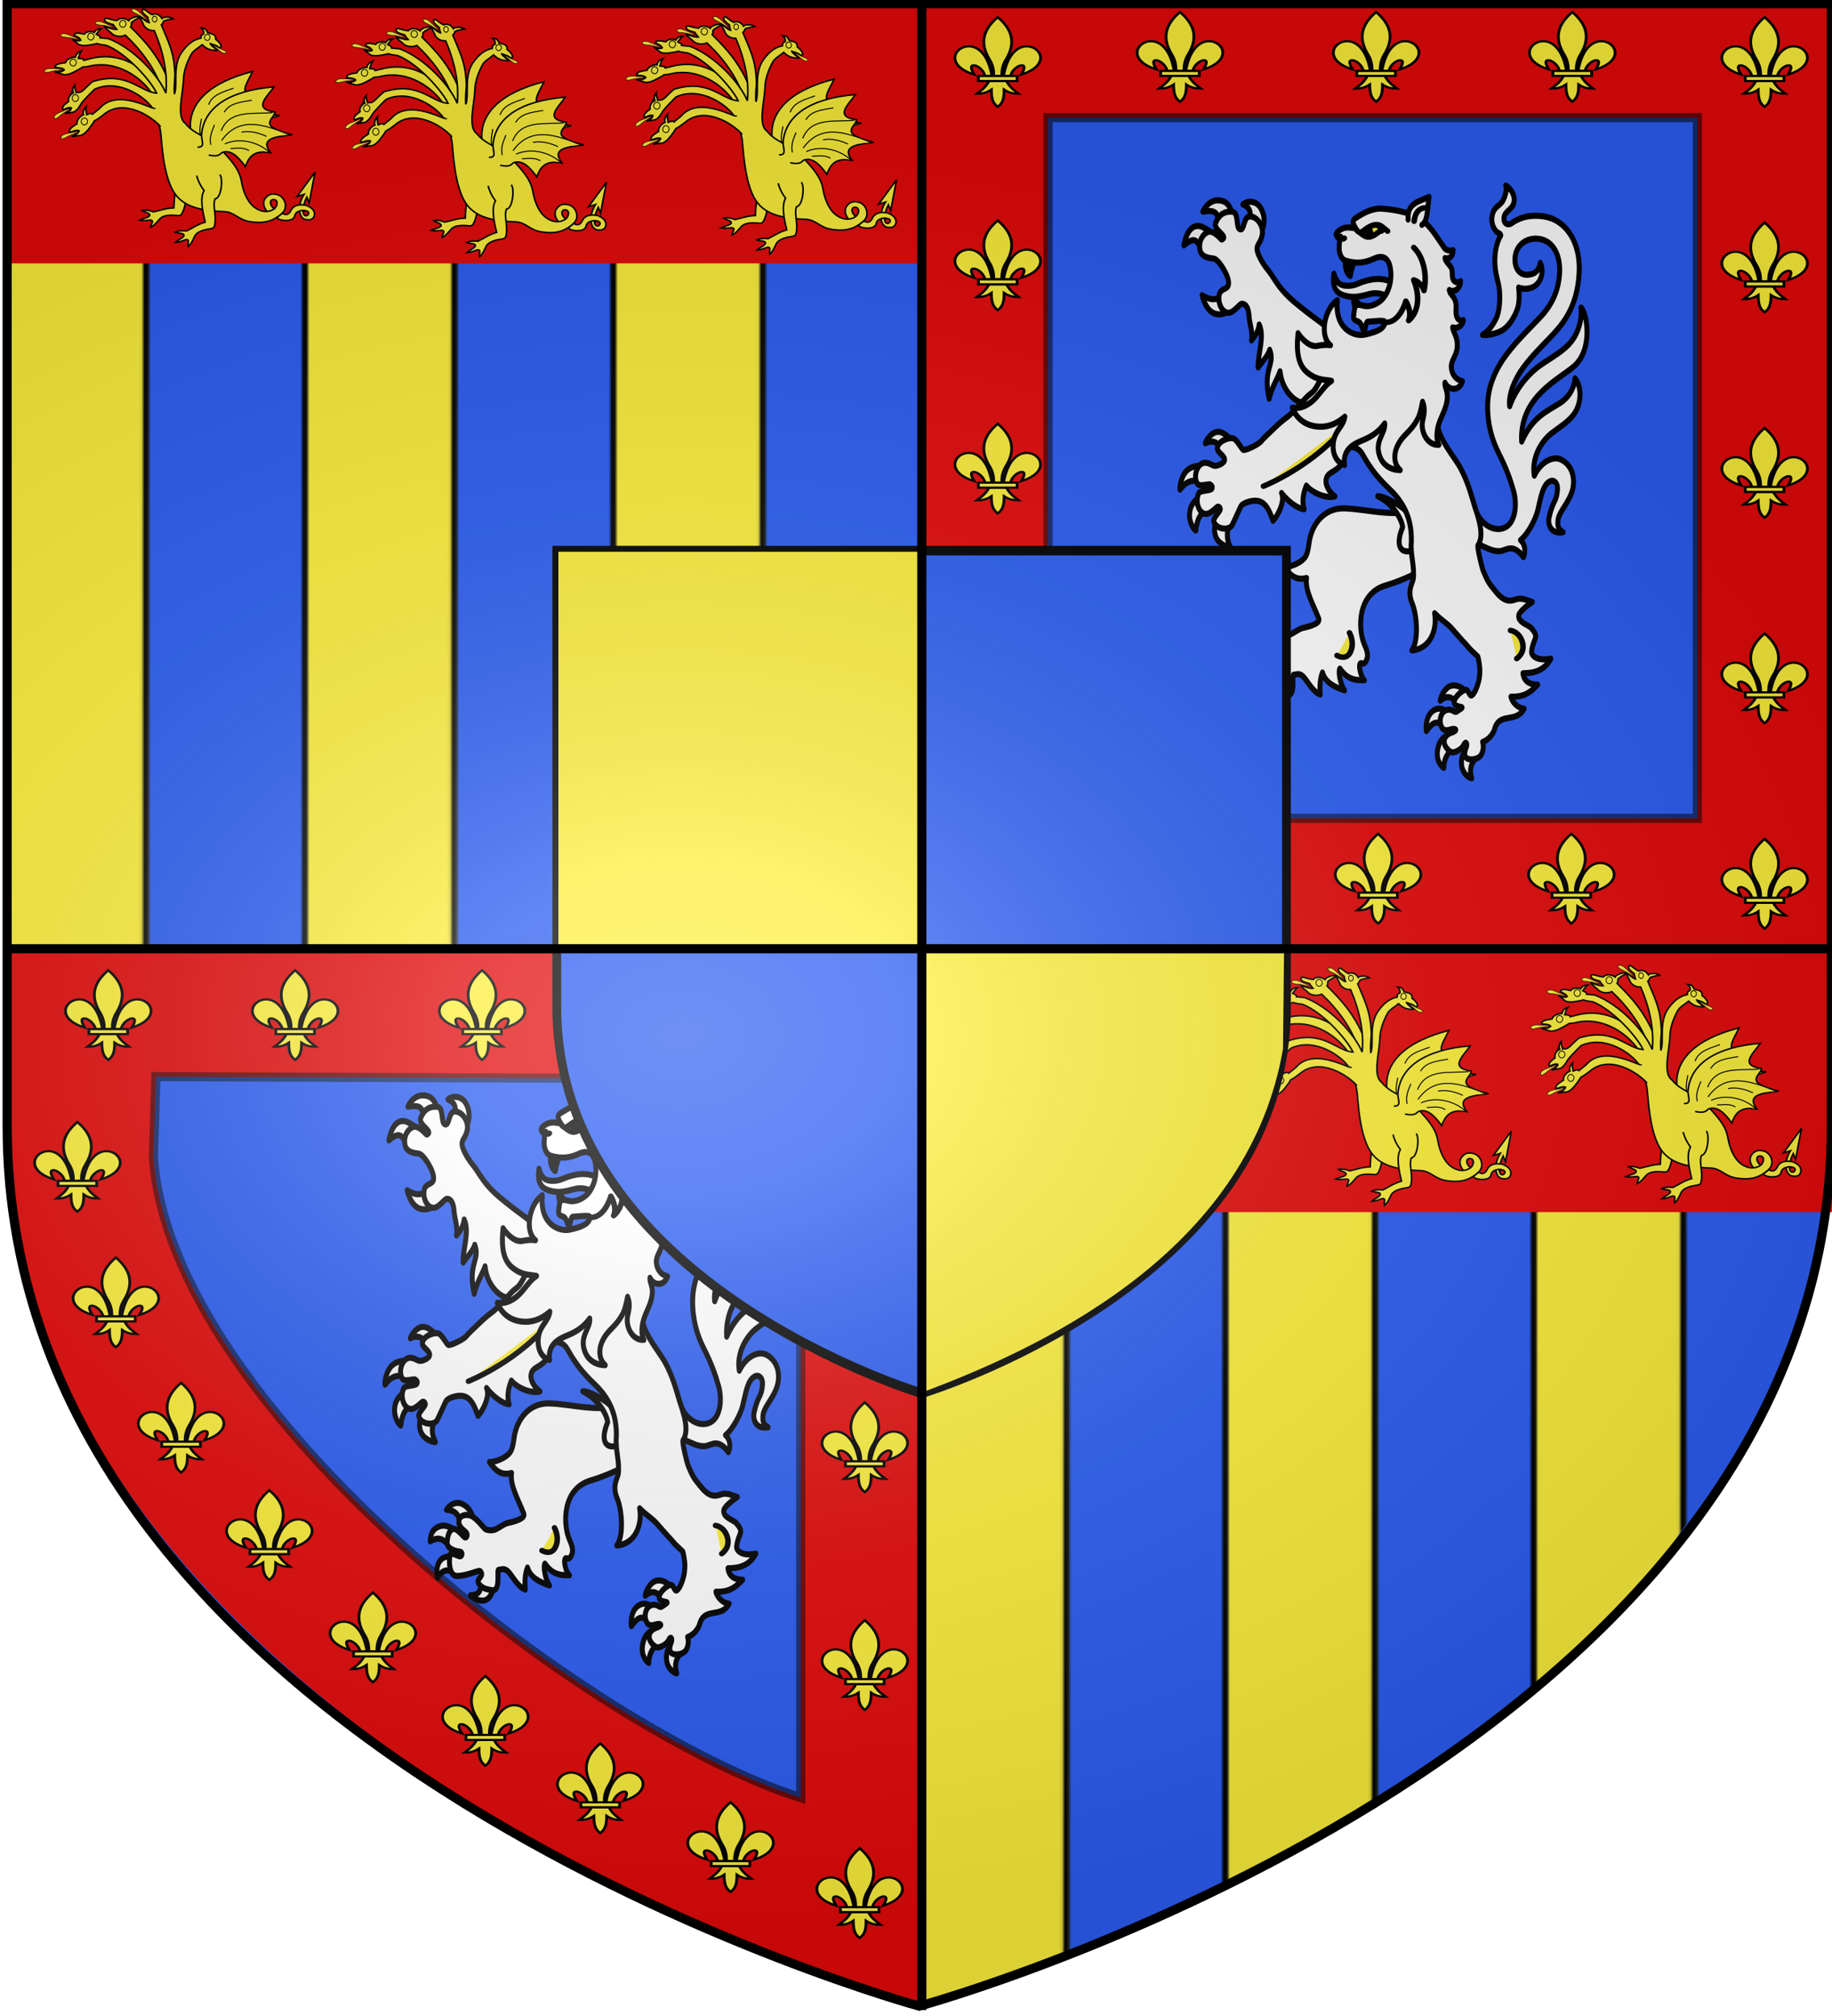 <svg xmlns="http://www.w3.org/2000/svg" xmlns:xlink="http://www.w3.org/1999/xlink" width="600" height="660" viewBox="-300 -300 600 660"><defs><pattern xlink:href="#a" id="g" patternTransform="matrix(1 0 0 .949 404.854 131.15)" preserveAspectRatio="xMidYMid"/><pattern id="a" width="100.576" height="533.543" patternTransform="translate(-290.092 191.93)" patternUnits="userSpaceOnUse" preserveAspectRatio="xMidYMid"><g transform="matrix(.991 0 0 1.182 648.41 254.509)"><g stroke-width=".868"><path fill="#fcef3c" d="M-652.756-215.248h49.784V235.99h-49.784z"/><path fill="none" d="M-602.804-215.248h49.784V235.99h-49.784z"/></g><path fill="none" stroke="#000" stroke-width="2" d="M-653.228-215.1c0 445.256-.324 449.436-.324 449.436"/><use xlink:href="#b" width="100%" height="100%" transform="translate(49.403 -.024)"/></g></pattern><pattern xlink:href="#d" id="h" patternTransform="matrix(1 0 0 1.097 706.328 493.5)" preserveAspectRatio="xMidYMid"/><pattern id="d" width="100.576" height="533.543" patternTransform="translate(-290.092 191.93)" patternUnits="userSpaceOnUse" preserveAspectRatio="xMidYMid"><g transform="matrix(.991 0 0 1.182 648.41 254.509)"><g stroke-width=".868"><path fill="#fcef3c" d="M-652.756-215.248h49.784V235.99h-49.784z"/><path fill="none" d="M-602.804-215.248h49.784V235.99h-49.784z"/></g><path fill="none" stroke="#000" stroke-width="2" d="M-653.228-215.1c0 445.256-.324 449.436-.324 449.436"/><use xlink:href="#b" width="100%" height="100%" transform="translate(49.403 -.024)"/></g></pattern><radialGradient id="r" cx="221.445" cy="226.331" r="300" gradientTransform="matrix(1.354 0 0 .977 -376.668 -182.207)" gradientUnits="userSpaceOnUse"><stop offset="0" stop-color="#fff" stop-opacity=".314"/><stop offset=".19" stop-color="#fff" stop-opacity=".251"/><stop offset=".6" stop-color="#6b6b6b" stop-opacity=".125"/><stop offset="1" stop-opacity=".125"/></radialGradient><path id="b" fill="none" stroke="#000" stroke-width="2" d="M-653.228-215.1c0 445.256-.324 449.436-.324 449.436"/></defs><path fill="#2b5df2" fill-rule="evenodd" d="M1.298 355.604S300.021 274.22 300.021 67.391v-367.339h-597.446V67.391c0 206.83 298.723 288.213 298.723 288.213"/><path fill="url(#g)" d="M-298.95-283.275H-1.17V12.294H-298.95z"/><path fill="url(#h)" d="M2.782 14.666h297.67l-.838 81.138C254.066 264.399 117.633 316.266 2.782 356.172z"/><path id="n" fill="#e20909" d="M-297.488-299.163H3.902v85.394h-301.39z"/><path fill="#e20909" d="M-296.651 10.6H3.065v347.274c-133.385-41.732-283.8-133.057-301.39-270.624z"/><path fill="#2b5df2" stroke="#000" stroke-opacity=".528" stroke-width="3" d="m-248.93 52.46 211.182.837V288.55c-69.854-22.314-207.085-127.905-212.02-210.136z"/><path fill="#e20909" d="M3.065-298.326h295.53V9.763H3.066z"/><path fill="#2b5df2" stroke="#000" stroke-opacity=".528" stroke-width="3" d="M43.25-261.489H255.9v229.392H43.25z"/><g id="i" stroke="#000" stroke-linecap="round" stroke-linejoin="round"><g fill-rule="evenodd" stroke-width="5.907"><path fill="#fafafa" d="M46.888 258.055c-7.078.065-13.599 6.952-15.11 11.055 7.646-3.036 12.88-1.623 17.317 3.024l11.34-7.975s-6.04-5.277-12.124-6.036c-.475-.06-.951-.072-1.423-.068M25.6 290.817c-3.85.02-9.909.666-14.835 3.937C3.044 299.88.887 311.525 1.64 313.86c7.605-7.9 13.356-10.241 27.452-7.281l.325-15.57s-1.506-.205-3.817-.193m3.564 28.428s-12.373 3.953-15.372 13.77c-3.198 10.47 3.476 18.717 6.552 20.34 1.365-7.325 2.979-17.823 17.36-20.715zm18.091 19.982c-2.203 4.269-6.229 10.671-3.762 18.335 3.005 9.334 14.73 11.559 18.037 11.786-5.71-9.74-3.892-16.534.713-25.957zm280.884 163.746a15.6 15.6 0 0 0-3.18.244c-7.882 1.455-12.93 10.757-13.48 14.529 7.62-4.893 12.736-5.262 20.875 3.145 2.597-3.054 6.468-7.252 10.36-11.498-1.026-1.284-7.242-6.266-14.575-6.42m-17.048 22.471c-2.325-.113-4.979.34-7.655 1.784-9.978 5.386-8.907 18.203-8.398 19.806 8.852-10.468 14.745-10.386 22.302-2.066l1.514-16.512c-.882-1.093-3.886-2.823-7.763-3.012m10.44 25.491s-10.01 1.214-12.929 13.182c-2.914 11.955 5.023 17.39 7.116 18.51.317-9.19 4.884-16.844 15.833-19.264zm22.358 13.806c-2.403 1.735-7.358 4.31-7.133 13.262.242 9.628 8.592 14.262 12.232 14.653-3.36-9.012-.091-15.69 5.806-19.773zM88.099 428.099c-7.418.029-12.699 5.551-13.315 6.63 13.628.892 14.275 6.256 17.936 15.8 5.196-3.776 9.782-7.012 12.786-8.749.263-2.202-3.022-8.701-10.74-12.187-2.36-1.066-4.59-1.503-6.667-1.494m-16.613 21.964c-1.514-.029-3.057.118-4.612.532-11.38 3.032-11.214 11.699-11.377 14.582 12.6-6.127 17.23 0 24.528 6.054l6.129-15.846c-2.25-1.57-8.106-5.197-14.668-5.322m15.725 31.597s-9.972-4.101-17.26.054c-7.858 4.48-7.252 15.023-5.761 18.644 6.678-9.775 15.414-7.895 21.938-3.301zm27.964 20.279c2.052 12.811-3.03 14.862-11.883 15.41 3.004 2.757 13.064 7.347 19.726 3.83 7.318-3.865 9.182-15.335 8.455-15.626zM46.778 34.514c-10.48-.063-16.358 7.964-17.924 10.888 18.685-2.355 16.931 3.076 20.08 14.234l16.321-6.36c-1.317-5.857-3.645-15.368-12.185-17.827-2.26-.65-4.351-.923-6.292-.935m39.25 1.435c-3.52-.157-6.993.766-9.52 2.515 7.23 2.786 11.176 5.986 7.227 17.961l13.59 9.538c3.551-4.084 7.41-13.527.718-23.527-2.864-4.28-7.49-6.284-12.015-6.487M23.584 59.294c-6.25-.345-13.847 3.492-17.31 18.708 16.592-11.887 16.36-.032 24.316 8.09l11.473-18.466s-6.14-4.59-14.418-7.518a14.7 14.7 0 0 0-4.06-.814m32.307 61.502c-7.094 10.859-16.207 11.336-27.922 5.358 7.015 22.305 24.173 22.505 40.026 10.523z" transform="matrix(.275 0 0 .339 -174.337 46.908)"/><path fill="#fff" d="M382.331 373.3c7.442-.313 15.484-8.55 28.26 5.766 2.658-5.36 2.391-12.272-3.506-16.42 8.678-5.633 17.994-20.177 20.61-28.905 3.41-11.373 5.568-24.666 14.59-27.956 4.787-1.746 9.269 1.694 8.857 7.579-.895 12.774-5.323 10.026-10.015 27.27-1.762 6.475 1.716 16.632 16.694 14.39-6.34-2.925-6.675-6.79-5.99-11.897 1.187-8.867 16.617-19.251 18.23-33.818 1.899-17.133-12.1-24.843-19.046-25.505-9.301-.887-20.634 4.969-27.483 16.59-3.62-16.923 8.22-33.383 21.055-41.255 10.756-6.596 22.971-12.37 28.957-21.871 6.748-10.714 5.39-24.195-1.533-30.836-.353 6.408-4.84 17.17-18.278 24.061-16.312 8.365-32.082 13.165-45.254 37.003-2.764-42.649 42.968-59.271 61.969-72.475 23.582-16.388 15.88-52.096 8.722-56.971.414 5.98.662 15.342-6.463 26.414-8.242 12.808-22.652 18.614-40.04 28.182-17.292 9.515-31.648 24.716-38.456 40.667-1.877-10.766 6.095-26.36 16.136-37.28 10.4-11.312 22.825-21.228 29.89-27.218 14.075-11.931 34.578-28.447 36.706-64.66 1.501-25.47-11.172-43.305-28.939-50.749-10.42-4.366-25.695-5.02-36.214-2.66-5.277 1.183-10.538 3.003-15.478 5.973-3.479 2.09-9.48.804-8.876-5.267.711-7.154 10.925-7.681 12.013-16.065.898-6.916-4.36-12.476-9.922-15.227 1.392 4.237-.118 9.152-3.037 14.055-3.804 6.39-12.42 5.71-13.542 17.8-.556 6.048 3.478 12.866 9.2 14.558.679.415 1.817 1.33 1.333 1.993-6.316 8.668-7.458 20.135-6.818 28.087 1.068 13.28 5.66 17.962 5.72 30.26.019 3.833.013 14.887-4.598 22.174-5.685 8.982-10.55 12.54-15.968 15.37 7.643.48 15.814-1.293 21.532-3.512 10.571-4.102 19.542-17.162 21.326-25.82 1.187-5.765.92-11.154.162-16.404 5.175 1.75 14.186 2 20.49-2.176 6.472-4.288 10.056-13.553 5.296-21.632-1.644 8.188-7.116 11.158-15.33 11.484-7.818.31-14.066-4.572-14.748-13.062-1.006-12.513 9.632-21.63 24.255-21.804 19.372-.23 29.896 13.996 28.868 32.61-1.03 18.657-10.27 32.39-23.334 43.496-11.224 9.54-23.034 18.809-34.715 30.403-9.11 9.043-27.055 28.213-27.657 53.63-.446 18.835 5.032 34.066 13.603 47.789s13.649 25.155 17.305 35.796c4.395 12.79 2.336 30.244-10.051 35.14-12.83 5.07-30.249-2.613-36.431-19.352-2.2 12.232-5.199 37.534 7.187 36.586 7.5 2.583 14.255 6.03 22.756 5.672M196.103 331.946c-23.283-.01-37.716 15.536-40.7 32.882-1.28 7.444-2.49 12.539-5.97 15.47-8.537 7.187-22.259 8.708-23.537 8.229 8.199 9.77 15.452 13.04 26.388 10.668-2.278 12.027 8.787 26.947 14.502 39.262 1.93 4.158-7.766 7.089-19.418 9.089-3.792.65-11.23 5.321-14.874 6.337-3.774 1.052-9.474.685-11.663-.668-2.262-1.398-10.425-10.6-16.626-12.637-5.77-1.896-12.994-.81-14.336 3.891-2.138 7.5 7.833 10.5 9.162 13.151 1.286 2.564-.925 4.616-2.794 3.54-2.218-1.276-9.369-9.22-13.788-7.817-3.33 1.057-6.071 4.044-6.91 12.317-.71 7.013 10.763 9.154 15.102 9.486 3.532.27 3.072 3.767.944 4.431-2.29.715-12.296-5.279-12.865-.527s-1.313 15.107 4.964 18.742c4.936 2.858 23.49-2.569 25.616-3.104 2.53-.638 5.001-1.381 5.824-.62 5.597 5.175-5.853 7.023-1.976 11.828 4.12 5.107 10.075 5.577 15.566 6.481 11.284 1.86 5.56-19.523 8.055-19.654 5.384-.748 7.493-1.571 11.833 1.932s10.861 14.336 20 17.16c-.797-8.282-.141-15.731 2.657-21.297 3.175 9.505 14.617 14.216 26.237 17.245-5.816-6.797-7.405-19.13-5.544-21.012 7.639 8.509 14.82 11.606 29.25 11.193-4.296-3.19-6.492-12.498-5.543-15.116 1.455-4.017 4.603 2.978 8.472-5.183 2.439-5.144-1.496-11.345-3.127-14.55-7.478-14.703-8.609-48.746 25.932-56.785 18.786-4.372 47.174-15.288 49.631-18.378 19.585-24.63 1.505-45.442-8.6-57.384-25.563 12.2-62.48 1.808-91.864 1.398M83.904 147.11c.545 6.226 4.57 15.216 2.84 22.667 4.486-4.241 8.605-9.602 9.114-15.384 6.781 11.934-1.857 28.584-1.2 41.575 3.468-4.504 11.874-11.138 13.765-17.133 6.82 14.756-8.732 18.096-.653 47.27 2.81-10.534 9.948-19.245 12.95-26.467 2.303 20.05 21.567 33.29 32.422 29.968 24.89 32.457 54.863 19.82 53.416-15.485 0 0-23.528-52.048-29.613-56.539-6.607-4.876-15.012-9.279-24.598-15.397-10.819-6.906-19.698-12.45-28.088-20.212-8.39-7.761-12.429-14.725-17.924-20.174-7.736-7.673-12.874-16.193-13.038-20.15-.202-4.84 4.487-6.138 6.226-13.826 2.069-9.147-7.332-18.958-16.076-17.598-4.985.775-5.52 10.05-8.21 11.917-.635.44-1.395.593-2.37.308-5.112-1.495-.905-16.353-9.165-16.94-8.26-.588-14.843 1.925-19.307 10.025-3.589 6.512 8.85 10.954 9.318 14.78.105.857-1.698 2.1-2.571 2.079-.576-.014-9.467-9.6-16.424-7.281-5.42 1.807-11.3 8.162-9.446 16.976 1.603 7.621 11.693 8.165 16.537 8.683 5.745.614 18.588 17.01 17.551 24.397-.317 5.955-9.166 3.612-11.027 10.44-2.387 8.755 4.462 18.567 12.167 17.401 5.766-.872 11.957-8.378 14.579-8.623 6.355-.036 8.22 5.81 8.825 12.723" transform="matrix(.275 0 0 .339 -174.337 46.908)"/><path fill="#fff" d="M237.044 320.237c15.17 5.7 28.04 19.75 29.703 29.85-8.741 17.425-2.974 25.216 9.52 23.13 10.195-1.695 10.212-9.836 7.526-19.229-2.396-8.38-6.042-14.04-13.804-20.033-10.136-7.826-28.588-14.485-32.945-13.718" transform="matrix(.275 0 0 .339 -174.337 46.908)"/><path fill="#fff" d="M375.922 546.089c5.58-18.318 25.271-5.711 35.488-20.634-6.208-.403-13.619-4.9-15.697-11.57 16.194.485 23.507-4.59 31.83-11.659-6.52.039-16.144-1.588-17.51-11.004 7.798-.154 24.129-.222 33.104-14.12-15.834 2.643-23.538-2.616-22.809-7.163 2.157-13.442 10.013-12.719-.644-22.555-2.995-2.763-15.713-5.23-14.677-12.073.55-3.63 11.063-10.13 16.184-12.959-3.28-.36-11.593-4.683-19.184-2.562-7.59 2.12-14.357 3.064-25.693-8.743-5.212-5.452-7.78-6.892-14.027-19.677-1.256-2.57-7.769-24.285-5.592-23.888 7.418-10.166.504-25.852-4.219-37.517-4.6-12.443-8.67-25.015-17.657-38.043-6.903-10.007-25.298-27.111-26.286-40.506-1.291-17.362-1.62-35.897-.546-44.927 2.94-24.745 3.977-29.446-19.459-37.412-13.854-4.71-61.978-17.066-84.759 8.136-11.64 12.877-24.168 12.014-34.292 29.21s-10.353 11.724-19.122 19.929-16.707 14.572-19.218 16.2c-5.023 3.255-6.792 3.905-15.243 10.326-8.451 6.42-15.999 12.42-17.408 13.996-2.817 3.15-17.899 9.072-21.26 8.688-2.074-.237-7.977-10.423-12.405-11.247-5.55-1.033-18.62 2.881-18.775 9.934-.082 3.778 10.074 7.365 8.468 11.601-1.094 2.883-9.095 5.737-12.644 4.92-2.028-.466-7.881-3.868-12.687-2.578-8.98 2.412-11.717 15.377-6.396 20.43 2.705 2.568 13.235-.584 14.817.336 1.792 1.043 2.94 1.863 1.979 3.89-1.043 2.199-14.078 1.612-15.722 4.475-5.598 9.751 2.37 23.655 12.56 19.224 3.424-1.489 6.698-3.987 8.99-5.653 2.033-1.478 3.927.377 4.132 1.493.468 2.539-8.933 8.477-7.676 12.329 2.42 7.408 18.165 9.34 21.994 3.156 2.972-4.8 9.018-16.182 10.155-17.728.568-.772 1.451-2.503 8.496-4.388 17.577-4.23 23.447 3.423 29.831 18.287 5.722-4.834 14.75-19.112 10.134-26.93 6.532 6.91 17.523 14.78 26.97 15.77-3.804-10.48 1.098-19.305 2.608-22.895 6.037 6.26 22.337 12.927 34.007 10.435-10.038-6.285-15.766-17.636-4.527-22.934s14.103-8.351 16.684-18.306c2.58-9.954 15.505-6.837 20.41.193s6.87 9.629 12.56 16.033c6.123 6.89 14.358 13.669 19.744 17.836 6.085 4.709 11.748 9.867 16.861 17.312 6.55 9.537 9.636 20.33 9.294 33.453-1.494 12.645 4.15 23.826 2.258 36.145-1.135 4.678-7.466 11.45-1.348 23.441s7.835 36.76-.37 45.53c21.615-1.08 30.63-19.66 27.177-35.895 8.249 7.008 13.866 8.875 20.558 14.897 2.536 2.281 14.023 13.07 16.895 15.327 5.855 5.72 5.063 4.72 14.1 11.784.647 1.278 2.292 10.003 2.285 12.252-.002.65.356 5.85-1.49 11.82-1.632 5.28-4.657 11.193-7.759 13.108-3.193 1.97-4.086-5.846-7.76-5.216-4.862.833-14.758 8.121-13.438 12.81 1.284 4.562 12.62 2.841 8.445 5.151l-5.338 2.953c-3.282 1.816-4.358-2.616-11.303-1.545-8.534 1.315-10.823 11.85-6.16 17.555 3.067 3.754 9.627 1.383 9.627 1.383 7.288-1.682 9.789.936.595 3.321 0 0-8.872 2.485-7.764 9.52.755 4.799 7.398 9.867 11.014 9.256 4.8-.812 10.175-3.852 11.738-6.584 2.934-5.125 5.36-2.045 3.296 2.034-1.173 2.318-3.193 7.268.107 9.776 4.023 3.057 13.677 1.311 16.689-1.602 4.61-4.462 3.946-11.596 2.818-13.636 7.645-2.36 11.705-7.119 13.962-11.506" transform="matrix(.275 0 0 .339 -174.337 46.908)"/></g><path fill="#fcef3c" stroke-width="1.805" d="M-146.574 152.191s17.02-6.713 27.841-20.859m53.06 68.084s2.763.24 3.86 3.697c1.143 3.605-1.813 5.525-1.813 5.525m-54.776-8.46s1.727 2.97.416 6.097c-1.366 3.261-4.505 1.347-4.505 1.347"/><g fill-rule="evenodd" stroke-width="5.907"><path fill="#fafafa" d="M273.66 136.906c-8.25-2.07-16.208-4.053-22.756-8.231-6.099-3.892-15.296-5.364-22.744-3.856-11.98 2.426-19.722 4.497-31.895 1.303-10.251-2.69-13.308-9.414-11.365-20.786 2.137 6.624 5.754 9.822 9.21 10.82 4.448 1.282 12.387 1.294 18.594-.91 32.133-11.41 53.155-1.798 60.955 21.66" transform="matrix(.275 0 0 .339 -174.337 46.908)"/><path d="M199.118 91.339c-1.319 3.182-1.1 13.083 5.221 16.23 1.002-5.622 3.734-12.134 5.763-15.455zm9.597 36.752c-.803 3.456.182 7.853 1.768 10.547l7.609-1.748c-3.878-2.126-7.325-5.275-9.377-8.8" transform="matrix(.275 0 0 .339 -174.337 46.908)"/><path fill="#fff" d="M309.888 270.586c-3.195-4.782-2.704-11.997-.842-17.947 2.54-8.112 8.446-14.733 10.357-23.736 2.226-10.532-3.086-13.076-2.255-18.269 4.392 7.821 17.058 8.42 20.869-1.415-5.635-.797-10.727-4.54-12.543-9.818-3.27-9.503 4.798-12.79 6.102-21.995 1.54-10.86-4.896-15.591-5.307-20.189 5.4 1.648 11.955-1.382 12.738-7.06-2.867 1.064-5.806.325-7.614-2.833-2.168-3.787-.432-8.772-1.16-12.888-1.354-7.644-7.195-8.582-7.944-13.342 5.693 2.88 13.276-1.263 13.414-8.57-2.11 1.37-4.846 1.552-7.12.136-4.087-2.547-1.907-7.433-3.432-11.91-1.104-3.241-7.634-6.98-7.999-10.522 4.92 1.34 9.611-1.548 9.698-7.598-2.565 1.141-8.37.313-10.29-1.958-8.983-10.629-15.304-19.424-25.893-26.903-8.586-6.062-30.78-10.193-47.98-11.225-12.675-.762-23.441 4.718-31.218 8.704-6.778 3.474-2.548 6.991-.786 10.31-5.794-.714-10.743-1.708-16.223.423-3.162 1.23-7.285 3.912-6.951 5.69.193 1.029 2.444 4.37 4.366 3.148-.125 3.987-.918 6.251-.8 10.388.157 5.44 3.269 10.422 7.697 11.55 11.742 2.994 22.517 2.379 33.333-1.75 14.645-5.591 19.257 2.699 20.426 11.64 1.177 9.016-1.788 20.185-9.898 27.172-4.21 3.627-11.934 7.207-19.445 6.872-4.216-.188-8.286-2.287-11.981-.666-1.884.826-2.373 7.027-2.94 10.422-.444 2.65 1.593 4.105 4.408 4.79 6.524 1.585 4.833 8.395 8.725 9.48.26-1.78 1.989-8.936 3.59-8.982 6.44-.186 21.242-2.018 20.785.417-1.154 6.122-8.153 9.123-24.064 12.002-12.343 2.233-36.22-4.954-32.747-33.23-16.14 8.809-21.259 35.322-8.136 43.482-4.722-.644-9.944-.287-15.663.65-8.497 1.393-17.55-5.503-23.03-12.237-2.527 20.13 1.093 31.523 11.26 38.128 12.08 7.85 20.477 6.465 28.672 7.942-6.893 3.505-11.85 9.94-18.16 15.72-7.089 6.495-17.348 11.689-28.612 10.186 4.712 9.714 13.796 15.68 24.862 17.576 14.93 2.56 27.363-1.49 37.73-8.936-1.775 9.569-11.658 12.92-13.611 24.486-1.745 10.335 2.894 19.643 13.274 22.128-2.802-16.579 13.842-21.139 23.673-24.564 9.304-3.242 17.413-7.829 24.146-15.507.958 9.798-12.12 16.559-6.214 30.972 3.97 9.693 13.87 14.01 24.677 14.1-6.886-4.72-8.445-14.35-3.59-22.882 6.974-12.252 15.569-12.828 24.677-27.061 2.416-3.776 4.131-10.055 5.513-16.062 3.702 6.857 1.437 13.038.06 18.482-2.587 10.226 5.497 23.98 19.396 23.059" transform="matrix(.275 0 0 .339 -174.337 46.908)"/><path fill="#fff" d="M273.277 53.096c-1.555-16.248 13.462-17.456 24.882-21.93-1.874 10.357-1.415 23.938-8.518 27.062" transform="matrix(.275 0 0 .339 -174.337 46.908)"/></g><path fill="#fff" stroke-width="1.805" d="M-92.802 61.12s-3.82-.948-4.421 4.324m-24.119 4.97s.485 1.413 1.278.598m3.68-3.219c1.315 2.316 2.302.908 3.436.15 4.13-2.763 4.975-.769 7.035.75m-.818 29.838c4.804.375 6.796-6.912 6.796-6.912s2.174 3.503.917 6.36c2.697-2.338 4.178-7.008 1.648-13.3 1.568.295 3.123 2.32 3.38 3.483 1.02-4.537.127-10.741-3.366-14.122"/><path fill="#fcef3c" stroke-width="1.805" d="M-114.864 69.283c1.282 1.05 2.245 1.618 3.459 1.229 1.958-.628 2.597-1.967 3.5-1.838-.752-3.054-3.185-2.003-5.043-.732-.83.568-1.364 1.027-1.916 1.34"/><path fill-rule="evenodd" stroke-width="1.805" d="M-111.869 67.446c-.162.12.262 1.36.621 2.403-.325-.02-1.273-.596-1.356-1.8.228-.775.735-.603.735-.603"/></g><use xlink:href="#i" transform="translate(260.368 -293.019)"/><g id="m" fill="#fcef3c" transform="matrix(.173 -.02 .022 .162 -191.48 -292.896)"><path fill-rule="evenodd" stroke="#000" stroke-width="3" d="M440.81 459.16c4.296-4.825 14.836 3.456 5.074 8.58-10.368 1.498-6.646-19.796 4.598-37.073l2.82 12.374 18.81-60.274-39.692 44.544 13.544-2.675c-18.042 23.577-15.013 49.775-1.158 51.043 14.156 4.46 19.718-10.697 12.928-19.898-4.02-4.8-7.072-8.758-15.72-7.201"/><path fill-rule="evenodd" stroke="#000" d="M17.06 203.75c-5.727 1.805-16.94 3.668-17.554 11.066-.316 3.805 6.563.811 7.411.222 4.53-3.145 8.564-6.106 13.799-8.562 15.418-7.234 13.466-8.124-3.656-2.726z"/><path fill-rule="evenodd" stroke="#000" stroke-width="3" d="M189.352 192.163c-10.865-27.104-47.667-74.253-103.599-72.666-6.927.805-13.9 1.497-20.445.985-4.014 2.601-8.547 4.18-11.799 5.625-10.367 4.61-17.098 6.17-24.019 5.554l-17.312-8.053c7.607 1.675 14.727 1.632 18.472-1.98-3.01-4.609-11.237-5.49-16.386-6.687-.103-7.588 12.934-6.832 20.404-7.228 3.543-7.87 15.468-10.02 19.839-8.571 1.076-4.43 5.38-9.444 12.768-11.168-3.537 3.47-5.527 9.983-7.515 14.215 5.229 1.248 8.712.758 9.61 5.112 6.497-.863 12.158-1.724 17.223-2.425 62.391-6.147 101.721 40.771 121.695 82.773-6.053-43.35-28.094-85.7-55.027-120.777-8.552 2.88-17.928.5-23.938-5.085-3.077-5.515-11.164-11.163-12.584-17.084 6.36 3.478 17.185 9.042 22.195 8.61-.62-1.211-4.757-6.711-5.542-10.19-12.198-5.301-14.489-7.393-15.066-11.389 1.635-7.326 9.62 1.153 22.864 4.004 5.537-5.103 14.323-4.189 21.918 2.691.676-2.678 14.01-8.444 23.446-4.552-1.518.652-19.83 7.675-19.042 10.64.197 2.032-.495 4.427-2.416 7.225 25.99 35.385 42.067 61.29 55.181 107.11 2.48 13.474 1.638 12.381 6.136 26.594"/><path fill-rule="evenodd" stroke="#000" stroke-linejoin="round" stroke-width="1.6" d="m30.35 180.764 12.688-20.972"/><g id="l" fill="#fcef3c" fill-rule="evenodd" stroke="#000" stroke-width=".779"><path stroke-width="1.461" d="M320.85 482.645c6.959 3.148 9.253 2.424 12.407.288 8.04-1.571 13.603 6.048 18.057 17.785 5.077-7.58 10.564-14.59 25.692-8.197-6.91-16.29 9.145-13.85 23.62-12.702-31.1-15.65-12.755-18.033-10.666-24.777-19.981-7.422-3.878-15.788 4.403-23.95-41.258-5.339-66.731 5.817-75.051 29.421-2.413 5.772 1.038 14.75-6.804 12.41" transform="matrix(1.958 -.553 .564 1.994 -634.163 -473.234)"/><path stroke-width=".974" d="M335.622 471.439c21.258-19.96 41.817-6.822 62.344 7.82m-60.267-3.98c15.11-3.486 30.904 5.065 38.239 16.448m-38.554-29.558c12.386-18.831 32.844-8.932 50.32-7.049m-43.546-9.888c6.63-7.184 15.385-6.446 27.467-5.946m-16.215 28.188c8.108.022 15.81 4.325 21.562 8.854m-35.032 4.409c4.728 1.163 11.419.71 16.152 5.607m-33.103-12.922c-.02-7.048 3.598-12.201 7.636-18.147" transform="matrix(1.958 -.553 .564 1.994 -634.163 -473.234)"/></g><use xlink:href="#j" transform="rotate(15.01 362.552 231.376)"/><path fill-rule="evenodd" stroke="#000" stroke-width="3" d="M372.881 450.148c-5.28-7.83-6.146-17.608-1.923-24.343 3.135-4.532 8.163-8.234 13.485-8.978 4.487-.628 9.16 1.192 13.308 2.928 9.374 5.363 13.623 18.381 9.162 29.406-4.326 8.459-13.268 13.144-21.783 17.002-14.439 6.23-28.678 5.445-45.783.667-22.967-6.416-26.7-22.573-46.405-26.18-67.241-10.257-86.414-33.322-94.306-66.724-8-33.858-5.484-73.146-4.222-104.952.08-9.426-1.439-18.67-3.659-28.417-1.642-7.213-3.669-14.701-5.715-22.744-9.192-21.228-54.153-67.22-102.63-50.591-7.162 5.294-26.648 22.547-28.45 25.209-5.746 8.484-10.17 12.807-15.792 15.416l-17.217 1.14c6.663-2.043 12.12-5.287 13.254-9.962-4.546-2.455-11.302.522-15.843 1.853-3.75-6.23 6.646-11.479 12.202-15.171-1.082-8.105 7.052-15.257 11.116-16.029-1.316-4.148-.43-10.234 4.42-14.989-1.042 4.464.578 10.747 1.096 15.143 2.4-1.324 6.096 3.342 14.883-4.134 7.4-6.003 13.057-10.762 18.477-14.133 67.697-13.439 85.414 31.93 116.296 37.658-7.602-25.47-45.566-86.064-81.787-106.55-5.995-1.544-11.99-3.206-17.234-5.813-4.175 1.032-8.443.971-11.608 1.21-10.09.764-16.17-.034-21.692-2.859l-11.67-12.944c5.74 4.005 11.644 6.3 15.93 4.267-.975-5.147-7.49-8.64-11.355-11.407 2.41-6.884 12.945-1.928 19.253.164 5.518-5.942 16.087-3.975 19.226-1.235 2.347-3.646 7.556-6.76 14.232-5.895-4.066 1.973-7.853 7.2-10.889 10.368 3.914 2.84 6.956 3.54 6.267 7.765 5.657 1.35 10.623 2.428 15.042 3.456 44.252 24.447 84.012 83.981 93.431 121.606 9.25-41.115 4.946-86.568-5.796-127.06-8.02-.202-14.991-5.424-18.126-12.435-.732-5.987-5.563-13.736-4.79-19.546 4.116 5.224 11.24 13.794 15.525 15.047-.114-1.297-1.727-7.617-1.232-11.015-8.346-8.783-9.552-11.423-8.716-15.218 3.762-6.078 7.577 4.193 17.593 11.108 6.258-2.791 13.223.914 17.243 9.614 1.44-2.196 14.363-3.03 20.888 3.576-1.47.09-18.925.427-19.248 3.363-.504 1.898-1.865 3.833-4.374 5.73 9.861 40.46 16.913 57.526 12.693 103.186-2.38 12.975-4.991 23.298-5.945 37.602 9.051-18.61 2.8-57.35 25.084-82.48 10.939-12.334 23.104-21.467 38.581-22.69.916-2.634-1.167-5.269 6.259-7.903 1.066-5.254-.028-8.548-3.13-12.16 7.767 1.373 8.56 3.932 11.007 11.116 6.38 3.155 15.258 3.526 13.068 14.64 6.917 6.686 12.743 18.569 4.081 17.365-3.897-5.446-10.597-7.548-15.304-10.024-.307 3.294 12.897 15.832 11.963 15.473-9.597-1.957-17.721-2.208-27.318-15.132-7.57 5.438-17.99 9.427-22.811 16.497-9.665 14.173-18.81 32.393-21.019 49.732-5.142 29.656-22.803 71.479-7.236 86.647 14.174 25.716 42.184 31.514 62.875 64.518 10.943 17.455 26.21 37.72 26.838 64.045.363 14.682 3.917 37.864 15.952 52.272 9.722 11.268 24.58 17.177 38.264 9.366 5.745-3.715 9.235-13.7 4.352-17.34-6.65-3.624-10.784.47-9.745 7.622.865 3.726 2.478 7.1 5.647 9.495"/><path fill-rule="evenodd" stroke="#000" stroke-width="3" d="M195.767 257.126c-13.472-22.453-62.69-66.841-103.965-36.663-5.928 3.74-11.945 7.395-18.079 9.776-2.54 4.098-5.979 7.494-8.315 10.216-7.446 8.675-12.88 13.01-19.398 15.461l-19.03.24c7.581-1.79 14.003-4.925 15.877-9.819-4.652-2.86-12.462-.082-17.62 1.073-3.271-6.818 8.837-11.8 15.428-15.404-.092-8.657 9.793-15.785 14.353-16.374-.883-4.474.911-10.88 6.87-15.649-1.745 4.676-.817 11.43-.843 16.122 5.252-1.143 8.197-3.1 10.833.448 5.515-3.604 10.274-6.844 14.561-9.678 39.394-39.076 104.82 20.121 103.385 11.489"/><path id="j" fill="#fcef3c" fill-rule="evenodd" stroke="#000" stroke-width="3" d="M293.903 365.984c5.727 6.389-2.45 47.411-14.984 47.321-6.622 12.589-1.218 31.726-6.802 50.62-2.01 5.88-2.525 7.417-10.13 7.699-12.365.52-25.208 2.641-30.502 11.276-3.805 6.206-8.002 14.226-14.618 18.775-.569-6.685 3.9-11.7.226-13.713-3.241-2.016-10.811 3.46-23.041 2.728 7.246-5.367 18.852-8.105 17.711-13.126-1.106-3.993-7.562-3.264-15.306-7.043 7.127-2.746 14.255-1.645 21.382 0 12.11-4.601 22.52-10.854 36.933-13.217-2.19-22.029-4.206-48.927 5.831-63.253-7.059-13.133-9.539-25.471-9.872-31.45"/><ellipse cx="-103.686" cy="141.028" stroke="#000" stroke-width="1.607" rx="6.641" ry="6.155" transform="matrix(.576 -.818 .736 .678 0 0)"/><ellipse cx="-47.648" cy="103.77" stroke="#000" stroke-width="1.607" rx="6.641" ry="6.155" transform="matrix(.576 -.818 .736 .678 0 0)"/><ellipse cx="-132.316" cy="178.294" stroke="#000" stroke-width="1.607" rx="6.641" ry="6.155" transform="matrix(.576 -.818 .736 .678 0 0)"/><ellipse cx="14.757" cy="108.795" stroke="#000" stroke-width="1.607" rx="6.641" ry="6.155" transform="matrix(.576 -.818 .736 .678 0 0)"/><ellipse cx="71.007" cy="150.06" stroke="#000" stroke-width="1.607" rx="6.641" ry="6.155" transform="matrix(.576 -.818 .736 .678 0 0)"/><ellipse cx="126.408" cy="207.259" stroke="#000" stroke-width="1.623" rx="5.333" ry="4.832" transform="matrix(.533 -.846 .697 .717 0 0)"/><ellipse cx="144.617" cy="305.443" stroke="#000" stroke-width="1.609" rx="5.859" ry="5.41" transform="matrix(.569 -.822 .73 .684 0 0)"/><path fill-rule="evenodd" stroke="#000" d="M26.477 248.624c-5.964.616-17.317.185-19.355 7.313-1.048 3.665 6.275 2.117 7.222 1.71 5.05-2.171 9.58-4.261 15.188-5.614 16.518-3.985 14.777-5.251-3.055-3.409zM13.817 117.361c-5.923-.946-16.796-4.3-20.544 2.068-1.927 3.274 5.543 3.67 6.56 3.521 5.425-.793 10.327-1.644 16.089-1.502 16.97.417 15.601-1.258-2.105-4.087zM52.931 56.256c-5.22-3.003-14.248-10.028-19.95-5.404-2.932 2.378 3.927 5.417 4.93 5.641 5.354 1.196 10.238 2.15 15.584 4.342 15.749 6.454 15.044 4.397-.564-4.58zM120.685 39.82c-5.22-3.002-14.248-10.027-19.95-5.403-2.932 2.378 3.927 5.417 4.93 5.641 5.354 1.195 10.238 2.15 15.584 4.342 15.749 6.454 15.044 4.397-.564-4.58zM188.878 29.121c-3.778-4.742-9.651-14.648-16.62-12.473-3.583 1.118 1.705 6.506 2.558 7.089 4.552 3.11 8.753 5.821 12.94 9.856 12.332 11.882 12.416 9.705 1.122-4.472zM322.13 116.424c3.31 3.64 8.597 11.368 14.11 9.16 2.834-1.136-1.733-5.21-2.454-5.633-3.848-2.259-7.39-4.213-10.994-7.25-10.614-8.942-10.563-7.158-.663 3.723z"/><path fill-rule="evenodd" stroke="#000" stroke-width="3" d="M449.41 447.898c-8.727-3.279-22.073-6.909-30.8 3.898-6.783 12.098-13.069 9.57-17.709 5.457l-10.78 7.017c-1.658 6.065 29.089 15.11 33.11.78 3.187-11.362 22.329-9.693 22.329-6.237"/><use xlink:href="#l" transform="rotate(10.315 201.467 384.393)"/></g><use xlink:href="#m" id="o" transform="translate(-95.44 -3.349)"/><use xlink:href="#m" id="p" transform="translate(95.016 -.837)"/><g transform="translate(296.368 310.6)"><use xlink:href="#n"/><use xlink:href="#m"/><use xlink:href="#o"/><use xlink:href="#p"/></g><g id="q" fill="#fcef3c" stroke="#000" stroke-width="2.1"><path fill-rule="evenodd" d="M58.405 30.003c10.623.254 17.913 18.078-4.382 26.78 7.369-14.436-6.305-9.002-8.107 1.487h-5.281c2.918-21.306 10.964-28.43 17.77-28.267zm-28.67 32.88c-2.69 6.35-6.012 8.985-9.24 12.106 3.619.016 7.22-.679 10.958-3.814.064 9.675 1.472 12.982 4.833 16.232 3.323-3.149 4.845-6.547 4.834-16.232 3.737 3.135 7.34 3.83 10.958 3.814-3.228-3.121-6.55-5.757-9.24-12.107zm6.551-60.497c-10.503 11.151-14.16 23.801-6.2 40.084 2.304 4.713 3.409 10.027 3.1 15.8h6.2c-.308-5.773.797-11.087 3.1-15.8 7.96-16.283 4.304-28.933-6.2-40.084zM14.168 30.003c-10.623.254-17.914 18.078 4.381 26.78-7.368-14.436 6.305-9.002 8.108 1.487h5.281c-2.918-21.306-10.964-28.43-17.77-28.267z" transform="matrix(.434 0 0 .345 11.025 -295.187)"/><path d="M21.701 58.196h29.17v4.76h-29.17z" transform="matrix(.434 0 0 .345 11.025 -295.187)"/></g><use xlink:href="#q" transform="translate(0 266.229)"/><use xlink:href="#q" transform="translate(61.254 267.357)"/><use xlink:href="#q" transform="translate(-167.816 543.085)"/><use xlink:href="#q" transform="translate(-204.653 515.748)"/><use xlink:href="#q" transform="translate(59.681 -1.674)"/><use xlink:href="#q" transform="translate(124.559 267.357)"/><use xlink:href="#q" transform="translate(-291.313 312.019)"/><use xlink:href="#q" transform="translate(-238.57 482.26)"/><use xlink:href="#q" transform="translate(123.925 -1.674)"/><use xlink:href="#q" transform="translate(187.863 267.357)"/><use xlink:href="#q" transform="translate(-230.102 312.019)"/><use xlink:href="#q" transform="translate(-267.464 447.098)"/><use xlink:href="#q" transform="translate(188.169 -1.674)"/><use xlink:href="#q" transform="translate(251.16 269.03)"/><use xlink:href="#q" transform="translate(-168.89 312.019)"/><use xlink:href="#q" transform="translate(-288.824 406.075)"/><use xlink:href="#q" transform="translate(251.16)"/><use xlink:href="#q" transform="translate(-46.466 310.89)"/><use xlink:href="#q" transform="translate(-107.678 312.019)"/><use xlink:href="#q" transform="translate(-130.186 565.143)"/><use xlink:href="#q" transform="translate(-43.547 382.198)"/><use xlink:href="#q" transform="translate(-43.547 453.505)"/><use xlink:href="#q" transform="translate(-43.547 524.812)"/><use xlink:href="#q" transform="translate(-45.222 599.468)"/><use xlink:href="#q" transform="translate(251.16 67.258)"/><use xlink:href="#q" transform="translate(251.16 134.515)"/><use xlink:href="#q" transform="translate(251.16 201.773)"/><use xlink:href="#q" transform="translate(-87.511 584.398)"/><use xlink:href="#q" transform="translate(0 66.557)"/><use xlink:href="#q" transform="translate(0 133.114)"/><use xlink:href="#q" transform="translate(0 199.671)"/><use xlink:href="#q" transform="translate(-301.426 361.704)"/><g stroke-width="7.176"><path fill="#2b5df2" fill-rule="evenodd" stroke="#000" d="M-659.784 373.921s298.718-81.924 298.718-290.128v-342.6H-958.5v342.6c0 208.204 298.717 290.128 298.717 290.128z" transform="matrix(.4 0 0 .436 265.756 -6.9)"/><g fill="#fcef3c"><path d="M-117.118-119.356H1.702V9.663h-118.82zM1.36 11.028h119.176l-.335 32.28c-10.862 63.568-72.858 95.82-118.84 112.77z"/></g></g><g stroke="#000" stroke-width="3"><path fill="url(#r)" fill-rule="evenodd" d="M1.065 356.767s298.723-81.384 298.723-288.213v-367.339h-597.445V68.554c0 206.83 298.722 288.213 298.722 288.213z"/><g fill="none"><path d="M1.903 358.037v-655.525M300.782 10.6H-298.14"/></g></g></svg>